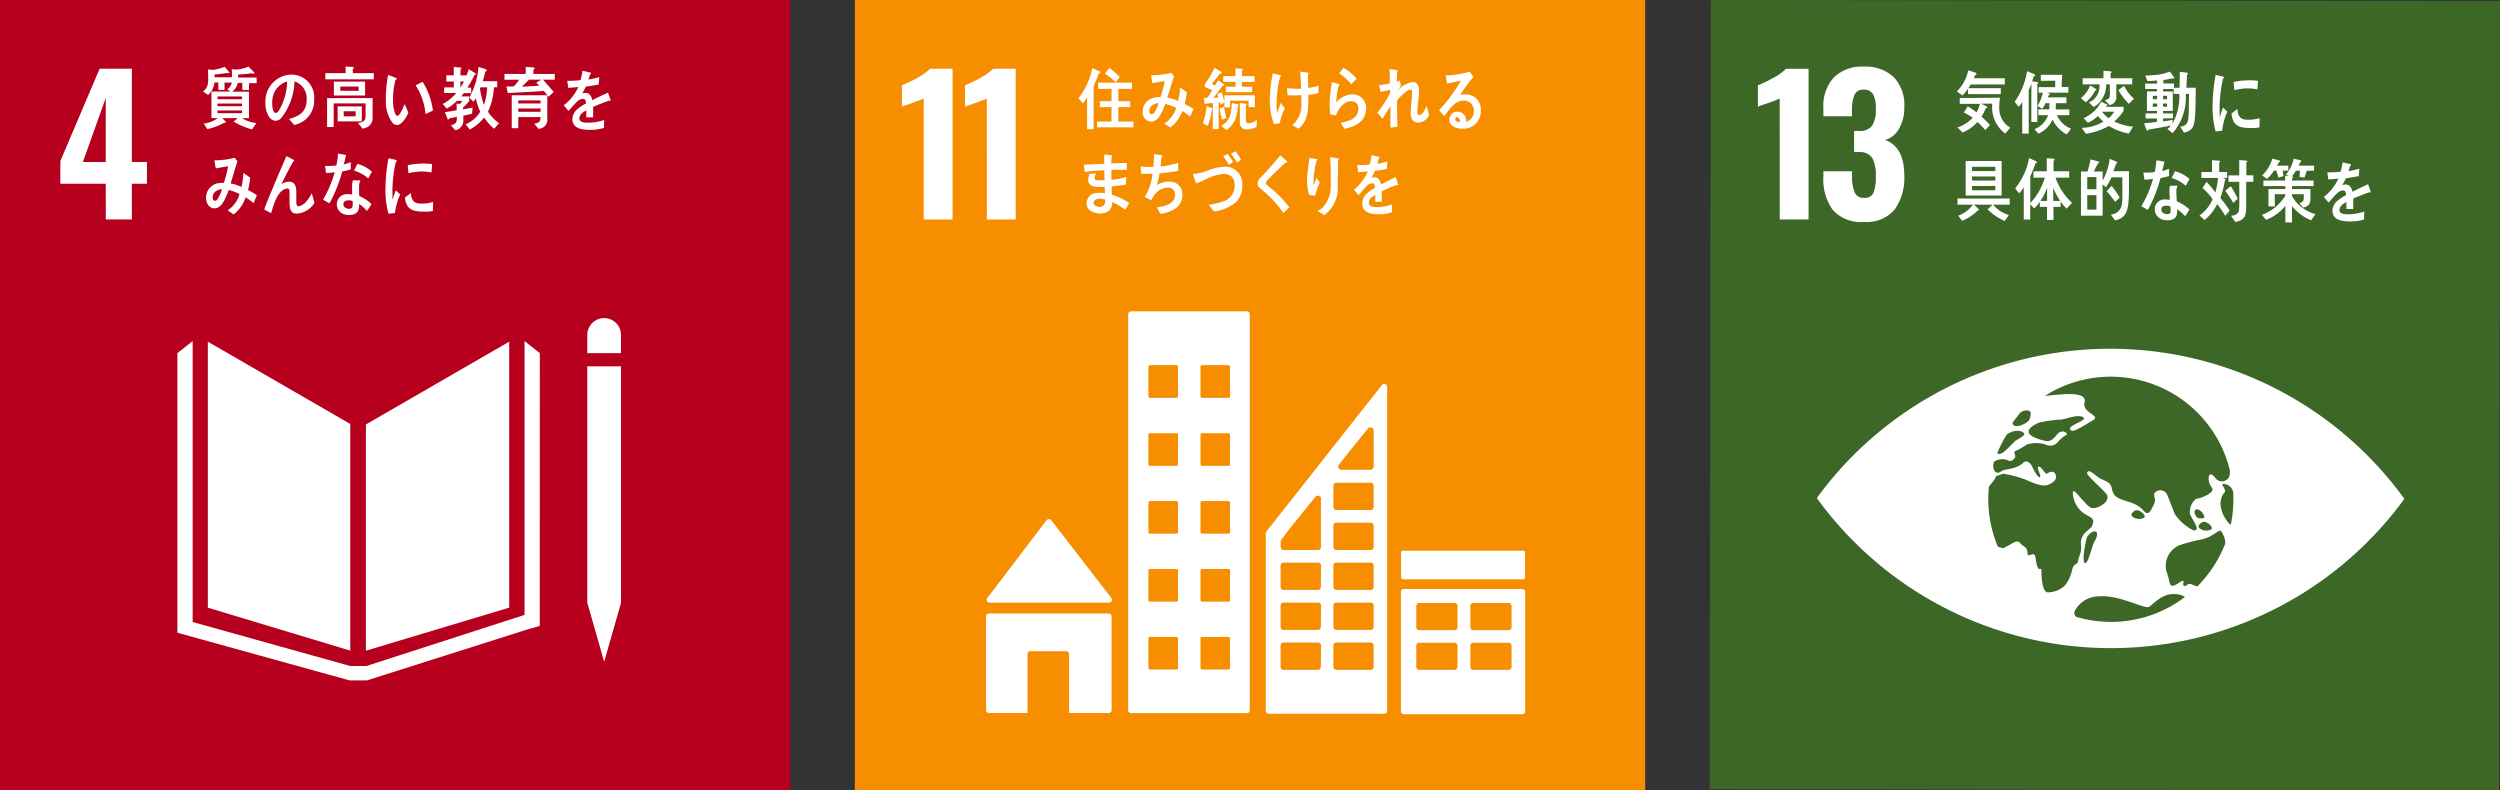<svg xmlns="http://www.w3.org/2000/svg" width="155" height="49" viewBox="0 0 155 49">
  <rect x="0" y="0" width="155" height="49" fill="#333333" stroke="none"/>
  <g id="グループ_7005" data-name="グループ 7005" transform="translate(-932 -1642)">
    <g id="グループ_423" data-name="グループ 423" transform="translate(-12161.385 804.443)">
      <g id="グループ_62" data-name="グループ 62" transform="translate(13093.385 837.557)">
        <rect id="長方形_8" data-name="長方形 8" width="49" height="49" fill="#b7001e"/>
      </g>
      <g id="グループ_75" data-name="グループ 75" transform="translate(13097.127 841.82)">
        <path id="パス_61" data-name="パス 61" d="M406.033,467.078h-2.815V465.67l2.433-5.721h2v5.779h.935v1.35h-.935v2.214h-1.615Zm0-1.35V461.76l-1.419,3.968Z" transform="translate(-403.218 -459.949)" fill="#fff"/>
      </g>
      <g id="グループ_129" data-name="グループ 129" transform="translate(13106.271 858.742)">
        <path id="パス_115" data-name="パス 115" d="M419.424,478.7l-8.83-5.1v16.49l8.83,2.664Z" transform="translate(-410.594 -473.6)" fill="#fff"/>
      </g>
      <g id="グループ_130" data-name="グループ 130" transform="translate(13116.071 858.741)">
        <path id="パス_116" data-name="パス 116" d="M418.5,478.732V492.76l8.885-2.671V473.6Z" transform="translate(-418.5 -473.6)" fill="#fff"/>
      </g>
      <g id="グループ_131" data-name="グループ 131" transform="translate(13129.797 860.268)">
        <path id="パス_117" data-name="パス 117" d="M429.834,489.5h-.259l1.045,3.651,1.044-3.651h0V474.831h-2.09V489.5Z" transform="translate(-429.573 -474.831)" fill="#fff"/>
      </g>
      <g id="グループ_132" data-name="グループ 132" transform="translate(13104.387 858.701)">
        <path id="パス_118" data-name="パス 118" d="M431.541,474.316l-.947-.749v16.979l-9.81,3.17h-1l-9.767-2.728v-17.42l-.947.749v17.335l10.668,2.954h1.086l9.842-3.125.87-.255Z" transform="translate(-409.074 -473.567)" fill="#fff"/>
      </g>
      <g id="グループ_133" data-name="グループ 133" transform="translate(13129.798 857.279)">
        <path id="パス_119" data-name="パス 119" d="M431.663,473.465a1.044,1.044,0,1,0-2.089,0v1.126h2.089Z" transform="translate(-429.574 -472.42)" fill="#fff"/>
      </g>
      <g id="グループ_204" data-name="グループ 204" transform="translate(13105.985 841.692)">
        <path id="パス_188" data-name="パス 188" d="M411.685,460.834l0,.454h-.383v-.466h-.24a1.186,1.186,0,0,1-.4.777l-.306-.214c.31-.252.317-.491.317-.9,0-.156-.007-.312-.015-.467l.331.025a3.265,3.265,0,0,0,.713-.19l.291.353c0,.033-.036.046-.058.046a.17.17,0,0,1-.072-.023c-.263.05-.529.079-.795.1,0,.058,0,.113,0,.171h1.283v.328Zm1.517.038v.415h-.414v-.436H412.5a.9.9,0,0,1-.338.542H413.2v1.643h-.424a1.915,1.915,0,0,0,.881.3l-.267.4a4.578,4.578,0,0,1-1.14-.485c.079-.076.169-.134.245-.216h-.947c.032.04.219.216.219.249a.046.046,0,0,1-.05.042.135.135,0,0,1-.043-.009,3.97,3.97,0,0,1-1.051.4l-.229-.345a1.722,1.722,0,0,0,.869-.342h-.39v-1.643h1.184c-.073-.041-.141-.092-.21-.138a.641.641,0,0,0,.3-.626c0-.207,0-.416-.016-.624l.332.025a2.452,2.452,0,0,0,.708-.185l.332.341c.012.016.038.038.038.063s-.047.038-.064.038a.183.183,0,0,1-.094-.026c-.285.033-.568.063-.853.076,0,.062,0,.123,0,.185h1.144v.35Zm-.431.819h-1.519v.171h1.519Zm0,.438h-1.522v.165h1.522Zm0,.431h-1.522v.169h1.522Z" transform="translate(-410.364 -459.846)" fill="#fff"/>
      </g>
      <g id="グループ_205" data-name="グループ 205" transform="translate(13109.841 842.184)">
        <path id="パス_189" data-name="パス 189" d="M415.258,463.362c-.112-.121-.211-.253-.322-.369.568-.16,1.093-.392,1.093-1.189a1.1,1.1,0,0,0-.752-1.143,3.839,3.839,0,0,1-.852,2.311.553.553,0,0,1-.336.134.529.529,0,0,1-.384-.243,1.5,1.5,0,0,1-.231-.862,1.654,1.654,0,0,1,1.585-1.758,1.407,1.407,0,0,1,1.437,1.53,1.53,1.53,0,0,1-1.238,1.589m-1.266-1.937a1.617,1.617,0,0,0-.1.576c0,.172.031.617.233.617.073,0,.133-.079.177-.135a3.655,3.655,0,0,0,.517-1.815,1.3,1.3,0,0,0-.827.756" transform="translate(-413.474 -460.243)" fill="#fff"/>
      </g>
      <g id="グループ_206" data-name="グループ 206" transform="translate(13113.557 841.68)">
        <path id="パス_190" data-name="パス 190" d="M416.472,460.632v-.384h1.257v-.412l.452.03a.051.051,0,0,1,.056.051.088.088,0,0,1-.061.071v.26h1.3v.384Zm2.3,3.051-.273-.341c.252-.051.467-.084.467-.449v-.77h-1.977v1.463h-.41v-1.791H419.4v1.128a.66.66,0,0,1-.62.76M417,460.773h1.936v.861H417Zm.232,1.538h1.5v.928h-1.5Zm1.3-1.232H417.4v.263h1.138Zm-.181,1.532h-.741v.315h.741Z" transform="translate(-416.472 -459.836)" fill="#fff"/>
      </g>
      <g id="グループ_207" data-name="グループ 207" transform="translate(13117.305 842.212)">
        <path id="パス_191" data-name="パス 191" d="M420.2,463.362a.388.388,0,0,1-.281-.123,2.19,2.19,0,0,1-.42-1.385,6.779,6.779,0,0,1,.071-1.155c.019-.147.036-.29.061-.434a2.9,2.9,0,0,1,.509.188.049.049,0,0,1,.026.045c0,.046-.042.073-.073.083a4.3,4.3,0,0,0-.139.848,4.257,4.257,0,0,0-.008.534,2.16,2.16,0,0,0,.087.562c.025.078.081.271.17.269.174,0,.387-.562.462-.733l.227.537c-.107.28-.408.755-.692.764m1.755-.683a3.826,3.826,0,0,0-.609-1.775c.149-.071.286-.155.435-.221a4.512,4.512,0,0,1,.636,1.778c-.152.081-.306.15-.462.218" transform="translate(-419.495 -460.265)" fill="#fff"/>
      </g>
      <g id="グループ_208" data-name="グループ 208" transform="translate(13120.826 841.708)">
        <path id="パス_192" data-name="パス 192" d="M424.313,460.352a5.831,5.831,0,0,1-.438.791h.233v.34h-.461c-.053.067-.1.134-.161.2h.5v.29a4.1,4.1,0,0,1-.389.413v.1c.2-.032.4-.066.6-.113l-.033.387c-.179.051-.363.081-.542.118v.248a.6.6,0,0,1-.507.656l-.266-.307c.31-.088.373-.146.373-.528-.161.037-.327.071-.488.108,0,.026-.026.072-.051.072s-.032-.017-.038-.038l-.166-.428c.243-.03.488-.072.73-.119,0-.133-.007-.271-.007-.408l.221.014a1.072,1.072,0,0,0,.135-.188h-.331a2.841,2.841,0,0,1-.636.482l-.248-.285a2.951,2.951,0,0,0,.84-.682h-.751v-.348h.6v-.362h-.464v-.387h.461v-.522l.428.04a.039.039,0,0,1,.042.041.09.09,0,0,1-.053.076v.371h.519l-.245.243a5.627,5.627,0,0,0,.237-.63l.393.239a.08.08,0,0,1,.042.068c0,.046-.05.05-.076.046m-.878.408v.374a4.159,4.159,0,0,0,.223-.374Zm2.094,2.933a3.067,3.067,0,0,1-.622-.7,2.733,2.733,0,0,1-.888.747l-.263-.326a1.842,1.842,0,0,0,.909-.782,4.225,4.225,0,0,1-.279-.837,1.853,1.853,0,0,1-.145.231l-.249-.268a4.75,4.75,0,0,0,.569-1.9l.457.145a.077.077,0,0,1,.047.069c0,.04-.053.073-.081.082-.05.2-.1.4-.165.591h.9v.374h-.2a4.115,4.115,0,0,1-.372,1.518,2.542,2.542,0,0,0,.688.71Zm-.842-2.572-.036.093a4.79,4.79,0,0,0,.248,1,4.261,4.261,0,0,0,.2-1.088Z" transform="translate(-422.336 -459.859)" fill="#fff"/>
      </g>
      <g id="グループ_209" data-name="グループ 209" transform="translate(13124.662 841.702)">
        <path id="パス_193" data-name="パス 193" d="M427.82,460.646c.219.259.452.5.661.766l-.322.3a2.959,2.959,0,0,0-.293-.368c-.74.066-1.485.087-2.229.133l-.088-.407h.372a.2.2,0,0,0,.139-.06,1.971,1.971,0,0,0,.281-.359h-.91v-.36h1.316v-.433l.506.033c.027,0,.043.03.043.06s-.05.071-.074.083v.257h1.328v.36Zm-.284,3.046-.26-.311c.241-.042.389-.088.389-.412h-1.378v.689h-.405v-2.044h2.205v1.438a.559.559,0,0,1-.55.64m-1.252-1.758v.188h1.381l0-.188Zm1.385.5h-1.385v.207h1.385Zm-.713-1.787c-.151.145-.294.3-.456.435.363-.012.73-.038,1.093-.058-.064-.06-.126-.126-.187-.191.1-.057.208-.117.31-.186Z" transform="translate(-425.431 -459.854)" fill="#fff"/>
      </g>
      <g id="グループ_210" data-name="グループ 210" transform="translate(13128.335 841.933)">
        <path id="パス_194" data-name="パス 194" d="M431.271,461.919a.093.093,0,0,1-.052-.021c-.26.088-.76.286-1,.394v.648l-.424,0c0-.058,0-.12,0-.192v-.234c-.288.133-.431.306-.431.5,0,.169.166.257.492.257a3.164,3.164,0,0,0,1.047-.169l-.014.492a2.957,2.957,0,0,1-.9.121c-.705,0-1.059-.221-1.059-.673a.831.831,0,0,1,.3-.6,2.559,2.559,0,0,1,.547-.362c-.007-.188-.066-.285-.17-.285a.516.516,0,0,0-.369.16,3.142,3.142,0,0,0-.276.285c-.135.147-.217.248-.266.3-.066-.076-.166-.188-.3-.345a3.027,3.027,0,0,0,.907-1.139c-.191.025-.4.042-.633.055-.014-.16-.036-.306-.057-.438a5.987,5.987,0,0,0,.824-.042,3.556,3.556,0,0,0,.121-.58l.486.11a.051.051,0,0,1,.043.05c0,.026-.019.046-.058.063-.019.072-.05.182-.1.324a5.876,5.876,0,0,0,.672-.155l-.038.461c-.2.043-.464.084-.8.131a2.582,2.582,0,0,1-.223.42.732.732,0,0,1,.2-.029c.219,0,.364.146.428.449.289-.151.616-.307.972-.466l.166.47c0,.033-.015.051-.045.051" transform="translate(-428.394 -460.04)" fill="#fff"/>
      </g>
      <g id="グループ_211" data-name="グループ 211" transform="translate(13106.16 847.34)">
        <path id="パス_195" data-name="パス 195" d="M413.45,467.211a5.246,5.246,0,0,0-.49-.362,2.227,2.227,0,0,1-.74,1.065l-.374-.249a1.832,1.832,0,0,0,.734-1.012,2.671,2.671,0,0,0-.672-.253,4.445,4.445,0,0,1-.175.436c-.154.348-.348.7-.715.7-.3,0-.513-.291-.513-.653a.913.913,0,0,1,.664-.886,1.55,1.55,0,0,1,.439-.04,6.762,6.762,0,0,0,.263-1.033l-.766.134-.084-.5h.041a4.952,4.952,0,0,0,1.212-.157c.055.069.115.135.176.2-.074.265-.159.527-.237.791-.062.2-.119.4-.188.6a2.562,2.562,0,0,1,.673.219,3.9,3.9,0,0,0,.119-.875c.144.1.288.2.425.306a4.977,4.977,0,0,1-.134.76,4.224,4.224,0,0,1,.547.319c-.064.161-.134.326-.2.487m-2.539-.348c0,.109.038.206.135.206a.18.18,0,0,0,.151-.078,2.342,2.342,0,0,0,.293-.643c-.252.024-.579.149-.579.516" transform="translate(-410.505 -464.402)" fill="#fff"/>
      </g>
      <g id="グループ_212" data-name="グループ 212" transform="translate(13109.77 847.242)">
        <path id="パス_196" data-name="パス 196" d="M415.424,467.881c-.479,0-.441-.511-.441-.907v-.393c0-.117,0-.258-.13-.258a.369.369,0,0,0-.1.017c-.54.157-.746.994-.915,1.518-.144-.077-.284-.156-.424-.236.148-.409.312-.806.482-1.209.19-.448.377-.9.57-1.346.109-.248.21-.5.325-.745a4.449,4.449,0,0,1,.454.232.046.046,0,0,1,.025.042.059.059,0,0,1-.061.053c-.24.418-.456.862-.677,1.292a.925.925,0,0,1-.066.115,1.05,1.05,0,0,1,.48-.156c.348,0,.457.268.457.628,0,.216,0,.426,0,.642,0,.109.015.258.138.258a.774.774,0,0,0,.454-.265,2.415,2.415,0,0,0,.366-.548c.058.2.115.4.167.594a1.344,1.344,0,0,1-1.1.671" transform="translate(-413.417 -464.323)" fill="#fff"/>
      </g>
      <g id="グループ_213" data-name="グループ 213" transform="translate(13113.42 847.089)">
        <path id="パス_197" data-name="パス 197" d="M418.068,465.176c-.177.05-.35.092-.526.125a8.656,8.656,0,0,1-.785,1.971c-.134-.066-.268-.146-.4-.226a6.948,6.948,0,0,0,.72-1.7,3.535,3.535,0,0,1-.538.047c-.017-.147-.038-.295-.056-.446a1.3,1.3,0,0,0,.2.01,3.41,3.41,0,0,0,.5-.035,4.452,4.452,0,0,0,.1-.726c.17.025.333.046.5.084-.043.192-.086.392-.144.584a3.614,3.614,0,0,0,.433-.144c0,.149,0,.3,0,.451m1,2.57a3.069,3.069,0,0,0-.476-.433c0,.047,0,.093,0,.139-.016.433-.3.55-.622.55a1.032,1.032,0,0,1-.34-.055.639.639,0,0,1-.425-.6.628.628,0,0,1,.659-.638,1.669,1.669,0,0,1,.293.025c0-.2-.011-.4,0-.594a.845.845,0,0,1,.055-.285h.325c.021,0,.124-.017.124.034,0,.009,0,.012,0,.017a.542.542,0,0,0-.074.257c-.006.222,0,.44.01.663a2.581,2.581,0,0,1,.761.5,4.97,4.97,0,0,1-.279.415m-.894-.6a.6.6,0,0,0-.257-.046c-.139,0-.31.042-.316.239s.2.283.338.283.233-.031.239-.211c0-.089,0-.177,0-.265m.962-1.406a2.212,2.212,0,0,0-.876-.483l.208-.42a2.228,2.228,0,0,1,.9.483Z" transform="translate(-416.362 -464.2)" fill="#fff"/>
      </g>
      <g id="グループ_214" data-name="グループ 214" transform="translate(13117.287 847.366)">
        <path id="パス_198" data-name="パス 198" d="M420.067,467.82c-.133.014-.263.031-.4.048a5.415,5.415,0,0,1-.188-1.62,10.354,10.354,0,0,1,.188-1.825l.316.073a1.024,1.024,0,0,1,.156.04.054.054,0,0,1,.042.056.059.059,0,0,1-.06.055,8.214,8.214,0,0,0-.211,1.893c0,.155.007.3.007.46.064-.193.126-.391.2-.584.092.081.182.166.273.249a3.965,3.965,0,0,0-.322,1.155m2.35-.121a2.969,2.969,0,0,1-.663.036c-.519-.016-1-.1-1.067-.88.123-.089.245-.185.372-.273,0,.444.21.643.549.654a2.345,2.345,0,0,0,.818-.1c0,.186,0,.369-.009.559m-.09-2.386a2.863,2.863,0,0,0-.842-.051,4.1,4.1,0,0,0-.583.1c-.015-.154-.026-.345-.046-.5a4.321,4.321,0,0,1,.826-.1,3.031,3.031,0,0,1,.686.033c-.014.17-.022.342-.041.512" transform="translate(-419.481 -464.423)" fill="#fff"/>
      </g>
    </g>
    <g id="グループ_425" data-name="グループ 425" transform="translate(-12245.509 667.313)">
      <g id="グループ_301" data-name="グループ 301" transform="translate(13230.509 974.687)">
        <rect id="長方形_21" data-name="長方形 21" width="49.001" height="49" fill="#f68e00"/>
      </g>
      <g id="グループ_302" data-name="グループ 302" transform="translate(13233.43 978.949)">
        <path id="パス_284" data-name="パス 284" d="M448.2,506.093c-.084.046-.331.141-.738.288-.322.108-.528.181-.611.219v-1.326a7.619,7.619,0,0,0,.952-.461,3.212,3.212,0,0,0,.788-.565h1.4v9.344H448.2Z" transform="translate(-446.852 -504.247)" fill="#fff"/>
      </g>
      <g id="グループ_303" data-name="グループ 303" transform="translate(13237.341 978.949)">
        <path id="パス_285" data-name="パス 285" d="M451.357,506.093c-.084.046-.332.141-.739.288-.322.108-.527.181-.611.219v-1.326a7.453,7.453,0,0,0,.952-.461,3.212,3.212,0,0,0,.788-.565h1.4v9.344h-1.788Z" transform="translate(-450.007 -504.247)" fill="#fff"/>
      </g>
      <g id="グループ_304" data-name="グループ 304" transform="translate(13238.684 1006.871)">
        <path id="パス_286" data-name="パス 286" d="M451.272,531.951h7.406a.18.18,0,0,0,.133-.3l-.01-.011-3.683-4.767-.037-.04a.183.183,0,0,0-.135-.06.187.187,0,0,0-.118.047l-.022.026-.035.038-3.594,4.717-.056.067a.183.183,0,0,0-.03.1.18.18,0,0,0,.181.181" transform="translate(-451.091 -526.772)" fill="#fff"/>
      </g>
      <g id="グループ_305" data-name="グループ 305" transform="translate(13238.646 1012.723)">
        <path id="パス_287" data-name="パス 287" d="M458.661,531.492h-7.419a.183.183,0,0,0-.182.182v5.806a.182.182,0,0,0,.182.182h2.388V534.01a.18.18,0,0,1,.181-.181h2.218a.18.18,0,0,1,.181.181v3.653h2.452a.181.181,0,0,0,.181-.182v-5.806a.181.181,0,0,0-.181-.182" transform="translate(-451.06 -531.492)" fill="#fff"/>
      </g>
      <g id="グループ_306" data-name="グループ 306" transform="translate(13264.368 1011.203)">
        <path id="パス_288" data-name="パス 288" d="M479.332,530.266h-7.344a.176.176,0,0,0-.179.175v7.414a.177.177,0,0,0,.179.176h7.344a.179.179,0,0,0,.181-.176v-7.414a.178.178,0,0,0-.181-.175m-4.018,4.841a.178.178,0,0,1-.18.176h-2.193a.179.179,0,0,1-.181-.176v-1.333a.178.178,0,0,1,.181-.176h2.193a.178.178,0,0,1,.18.176Zm0-2.464a.178.178,0,0,1-.18.176h-2.193a.179.179,0,0,1-.181-.176v-1.334a.178.178,0,0,1,.181-.175h2.193a.178.178,0,0,1,.18.175Zm3.353,2.464a.178.178,0,0,1-.181.176h-2.193a.178.178,0,0,1-.18-.176v-1.333a.178.178,0,0,1,.18-.176h2.193a.177.177,0,0,1,.181.176Zm0-2.464a.178.178,0,0,1-.181.176h-2.193a.178.178,0,0,1-.18-.176v-1.334a.178.178,0,0,1,.18-.175h2.193a.178.178,0,0,1,.181.175Z" transform="translate(-471.81 -530.266)" fill="#fff"/>
      </g>
      <g id="グループ_307" data-name="グループ 307" transform="translate(13247.458 993.99)">
        <path id="パス_289" data-name="パス 289" d="M465.531,516.381h-7.186a.177.177,0,0,0-.176.176v24.56a.177.177,0,0,0,.176.176h7.186a.177.177,0,0,0,.176-.176v-24.56a.177.177,0,0,0-.176-.176m-4.275,22.114a.094.094,0,0,1-.094.094h-1.645a.094.094,0,0,1-.094-.094V536.66a.093.093,0,0,1,.094-.093h1.645a.093.093,0,0,1,.094.093Zm0-4.212a.094.094,0,0,1-.094.1h-1.645a.1.1,0,0,1-.094-.1V532.45a.093.093,0,0,1,.094-.094h1.645a.093.093,0,0,1,.094.094Zm0-4.21a.094.094,0,0,1-.094.094h-1.645a.094.094,0,0,1-.094-.094v-1.835a.094.094,0,0,1,.094-.094h1.645a.094.094,0,0,1,.094.094Zm0-4.212a.1.1,0,0,1-.094.1h-1.645a.1.1,0,0,1-.094-.1v-1.833a.093.093,0,0,1,.094-.093h1.645a.093.093,0,0,1,.094.093Zm0-4.21a.094.094,0,0,1-.094.094h-1.645a.094.094,0,0,1-.094-.094v-1.833a.1.1,0,0,1,.094-.1h1.645a.1.1,0,0,1,.094.1Zm3.227,16.844a.094.094,0,0,1-.094.094h-1.645a.094.094,0,0,1-.094-.094V536.66a.093.093,0,0,1,.094-.093h1.645a.093.093,0,0,1,.094.093Zm0-4.212a.1.1,0,0,1-.094.1h-1.645a.1.1,0,0,1-.094-.1V532.45a.093.093,0,0,1,.094-.094h1.645a.093.093,0,0,1,.094.094Zm0-4.21a.094.094,0,0,1-.094.094h-1.645a.094.094,0,0,1-.094-.094v-1.835a.094.094,0,0,1,.094-.094h1.645a.094.094,0,0,1,.094.094Zm0-4.212a.1.1,0,0,1-.094.1h-1.645a.1.1,0,0,1-.094-.1v-1.833a.093.093,0,0,1,.094-.093h1.645a.093.093,0,0,1,.094.093Zm0-4.21a.094.094,0,0,1-.094.094h-1.645a.094.094,0,0,1-.094-.094v-1.833a.1.1,0,0,1,.094-.1h1.645a.1.1,0,0,1,.094.1Z" transform="translate(-458.169 -516.381)" fill="#fff"/>
      </g>
      <g id="グループ_308" data-name="グループ 308" transform="translate(13264.375 1008.831)">
        <path id="長方形_22" data-name="長方形 22" d="M.119,0H7.568a.119.119,0,0,1,.119.119V1.654a.12.12,0,0,1-.12.12H.119A.119.119,0,0,1,0,1.655V.119A.119.119,0,0,1,.119,0Z" fill="#fff"/>
      </g>
      <g id="グループ_309" data-name="グループ 309" transform="translate(13255.985 998.49)">
        <path id="パス_290" data-name="パス 290" d="M472.564,520.149a.193.193,0,0,0-.182-.138.179.179,0,0,0-.1.035l-.015.009-.059.077-7.063,8.959-.032.043a.215.215,0,0,0-.062.141v11.009a.176.176,0,0,0,.177.175H472.4a.174.174,0,0,0,.176-.175V520.223a.2.2,0,0,0-.016-.074m-2.975,4.865.051-.063c.483-.62,1.3-1.621,1.695-2.11l.052-.062a.21.21,0,0,1,.157-.074.2.2,0,0,1,.2.165v2.267a.2.2,0,0,1-.2.2l-.007,0-.01,0h-1.765l-.009,0-.009,0a.2.2,0,0,1-.2-.2.211.211,0,0,1,.04-.123m-1.117,12.549a.177.177,0,0,1-.176.176h-2.141a.177.177,0,0,1-.177-.176v-1.341a.176.176,0,0,1,.177-.175H468.3a.176.176,0,0,1,.176.175Zm0-2.478a.177.177,0,0,1-.176.177h-2.141a.177.177,0,0,1-.177-.177v-1.34a.176.176,0,0,1,.177-.176H468.3a.176.176,0,0,1,.176.176Zm0-2.477a.177.177,0,0,1-.176.176h-2.141a.177.177,0,0,1-.177-.176v-1.341a.177.177,0,0,1,.177-.176H468.3a.177.177,0,0,1,.176.176Zm.006-5.428v2.954a.177.177,0,0,1-.176.176h-2.141a.177.177,0,0,1-.177-.176v-.372A.2.2,0,0,1,466,529.7l.011-.019a.1.1,0,0,1,.015-.025c0-.009.014-.019.02-.029.274-.392,1.51-1.913,2.029-2.55l.051-.063a.21.21,0,0,1,.159-.073.2.2,0,0,1,.2.164Zm3.268,10.383a.176.176,0,0,1-.175.176h-2.142a.176.176,0,0,1-.176-.176v-1.341a.175.175,0,0,1,.176-.175h2.142a.175.175,0,0,1,.175.175Zm0-2.478a.177.177,0,0,1-.175.177h-2.142a.176.176,0,0,1-.176-.177v-1.34a.175.175,0,0,1,.176-.176h2.142a.176.176,0,0,1,.175.176Zm0-2.477a.176.176,0,0,1-.175.176h-2.142a.176.176,0,0,1-.176-.176v-1.341a.176.176,0,0,1,.176-.176h2.142a.176.176,0,0,1,.175.176Zm0-2.477a.175.175,0,0,1-.175.175h-2.142a.175.175,0,0,1-.176-.175V528.79a.176.176,0,0,1,.176-.176h2.142a.176.176,0,0,1,.175.176Zm0-2.478a.176.176,0,0,1-.175.176h-2.142a.176.176,0,0,1-.176-.176v-1.341a.175.175,0,0,1,.176-.176h2.142a.176.176,0,0,1,.175.176Z" transform="translate(-465.048 -520.011)" fill="#fff"/>
      </g>
      <g id="グループ_310" data-name="グループ 310" transform="translate(13244.373 978.901)">
        <path id="パス_291" data-name="パス 291" d="M456.943,504.545c-.094.268-.206.524-.321.782V508h-.407v-1.985a1.814,1.814,0,0,1-.27.383l-.265-.311a4.459,4.459,0,0,0,.857-1.867l.464.2a.057.057,0,0,1,.036.051c0,.046-.064.068-.093.072m-.113,3.346v-.362h.9v-.891h-.723v-.366h.723v-.765H456.9v-.391H459v.391h-.848v.765h.736v.366h-.736v.891h.938v.362Zm1.152-2.8a4.135,4.135,0,0,0-.666-.534l.288-.353c.119.088.234.193.347.294a3.626,3.626,0,0,1,.291.278Z" transform="translate(-455.68 -504.208)" fill="#fff"/>
      </g>
      <g id="グループ_311" data-name="グループ 311" transform="translate(13248.354 979.209)">
        <path id="パス_292" data-name="パス 292" d="M461.836,507.163a5.706,5.706,0,0,0-.49-.35,2.15,2.15,0,0,1-.74,1.026l-.374-.24a1.768,1.768,0,0,0,.734-.974,2.654,2.654,0,0,0-.673-.243,4.014,4.014,0,0,1-.172.419c-.155.335-.35.677-.715.677a.568.568,0,0,1-.514-.63.884.884,0,0,1,.664-.854,1.539,1.539,0,0,1,.438-.037,6.063,6.063,0,0,0,.263-1l-.766.131-.082-.485h.04a5.286,5.286,0,0,0,1.214-.15c.053.067.114.13.175.193-.074.255-.159.508-.237.764-.062.195-.12.387-.188.576a2.752,2.752,0,0,1,.673.21,3.656,3.656,0,0,0,.119-.839c.144.1.289.188.424.294a4.469,4.469,0,0,1-.133.731,4.526,4.526,0,0,1,.547.307c-.064.155-.133.315-.2.47m-2.539-.337c0,.107.038.2.135.2a.188.188,0,0,0,.152-.076,2.265,2.265,0,0,0,.291-.617c-.253.02-.579.144-.579.495" transform="translate(-458.891 -504.457)" fill="#fff"/>
      </g>
      <g id="グループ_312" data-name="グループ 312" transform="translate(13252.087 978.898)">
        <path id="パス_293" data-name="パス 293" d="M462.457,506.818a4.324,4.324,0,0,1-.245.981l-.309-.166a4.336,4.336,0,0,0,.231-1.064l.347.146a.044.044,0,0,1,.024.04.066.066,0,0,1-.047.063m2.278-.178v-.405h-1.149v.418h-.348v-.294l-.255.113c-.011-.046-.026-.1-.037-.141l-.066.012V508h-.362v-1.618c-.17.011-.343.031-.514.053l-.045-.357a.835.835,0,0,0,.175-.02.156.156,0,0,0,.093-.071c.093-.124.175-.262.258-.393a3.87,3.87,0,0,0-.462-.2v-.187a4.451,4.451,0,0,0,.591-1.005l.374.207c.028.016.077.037.077.082,0,.071-.067.071-.108.067-.164.212-.324.426-.5.625.064.042.134.074.2.12.063-.107.126-.219.19-.331l.327.231a.076.076,0,0,1,.035.06c0,.057-.056.053-.09.053-.188.248-.366.5-.563.741a2.834,2.834,0,0,0,.306-.025c-.026-.071-.038-.145-.071-.212l.279-.11c.062.193.112.393.166.591v-.4h1.888v.736Zm-1.657.779c-.052-.227-.1-.46-.136-.69l.269-.117c.041.232.086.467.141.7Zm.994-.862a2.9,2.9,0,0,1-.112.688,1.494,1.494,0,0,1-.6.814l-.312-.255c.537-.335.622-.742.645-1.419l.374.069a.053.053,0,0,1,.05.05.068.068,0,0,1-.042.053m.244-1.485v.3h.638v.336h-1.63v-.336h.6v-.3h-.757v-.359h.752v-.481l.405.034a.052.052,0,0,1,.055.05.076.076,0,0,1-.055.066v.332h.783v.364Zm.91,2.789a1.275,1.275,0,0,1-.612.154c-.257,0-.424-.144-.424-.467v-1.163l.369.041c.021,0,.055.012.055.046a.072.072,0,0,1-.048.058v.852c0,.2.025.257.2.257a.948.948,0,0,0,.485-.228Z" transform="translate(-461.903 -504.206)" fill="#fff"/>
      </g>
      <g id="グループ_313" data-name="グループ 313" transform="translate(13256.24 979.117)">
        <path id="パス_294" data-name="パス 294" d="M465.865,507.592c-.119.019-.242.033-.361.045a4.2,4.2,0,0,1-.25-1.551,8.42,8.42,0,0,1,.184-1.59c.107.025.217.056.325.086a1.014,1.014,0,0,1,.14.042c.021.009.043.017.043.045a.079.079,0,0,1-.062.064,6.51,6.51,0,0,0-.208,1.685,2.214,2.214,0,0,0,.035.526c.073-.2.144-.41.214-.612.082.114.166.226.258.33a3.869,3.869,0,0,0-.317.932m1.774-1.764c0,.182,0,.367-.006.549a3.269,3.269,0,0,1-.076.678,1.525,1.525,0,0,1-.527.88c-.13-.076-.257-.16-.392-.222a1.619,1.619,0,0,0,.566-1.367c.006-.167,0-.335,0-.5a5.656,5.656,0,0,1-.647.016c-.068,0-.136-.007-.206-.011-.016-.149-.025-.3-.036-.441.154.021.311.035.465.041.136.006.27.006.408,0,0-.232-.02-.461-.028-.688-.006-.123-.016-.25-.032-.377.114.021.228.034.343.05a.558.558,0,0,1,.143.026c.025,0,.05.016.048.051a.068.068,0,0,1-.048.058c0,.276.015.555.016.832a2.48,2.48,0,0,0,.642-.151c0,.155-.009.315,0,.469a3.64,3.64,0,0,1-.633.112" transform="translate(-465.254 -504.383)" fill="#fff"/>
      </g>
      <g id="グループ_314" data-name="グループ 314" transform="translate(13259.947 978.892)">
        <path id="パス_295" data-name="パス 295" d="M469.381,507.929c-.073.02-.145.036-.222.052-.033-.063-.223-.36-.223-.36s.014-.016.02-.016a2.387,2.387,0,0,0,.535-.154.77.77,0,0,0,.534-.679.438.438,0,0,0-.445-.5c-.42-.006-.8.447-.943.883-.117-.022-.239-.048-.358-.067a4.836,4.836,0,0,1-.035-.641,8.179,8.179,0,0,1,.146-1.362l.417.126a.05.05,0,0,1,.042.05.084.084,0,0,1-.055.067,5.193,5.193,0,0,0-.139,1.02,1.337,1.337,0,0,1,1.045-.5.819.819,0,0,1,.8.871c-.01.765-.564,1.057-1.119,1.214m.206-2.709a3.535,3.535,0,0,0-.754-.69c.1-.109.183-.219.276-.329a2.636,2.636,0,0,1,.806.678c-.113.112-.219.228-.329.341" transform="translate(-468.244 -504.201)" fill="#fff"/>
      </g>
      <g id="グループ_315" data-name="グループ 315" transform="translate(13262.919 978.981)">
        <path id="パス_296" data-name="パス 296" d="M473.161,507.582c-.324,0-.467-.244-.467-.6,0-.374.057-.744.082-1.118,0-.056,0-.114,0-.167,0-.081-.01-.156-.1-.156-.208,0-.708.483-.827.684,0,.534.006,1.081.03,1.615l-.444.05c0-.44,0-.891,0-1.336-.159.27-.326.526-.488.786-.112-.118-.21-.252-.316-.378a6.974,6.974,0,0,0,.785-1.211v-.2c-.2.04-.4.093-.6.126-.024-.143-.046-.286-.078-.424a3.627,3.627,0,0,0,.664-.109c0-.29-.01-.58-.021-.866a2.561,2.561,0,0,1,.457.051.057.057,0,0,1,.047.06.044.044,0,0,1-.028.046c-.011.206-.022.407-.026.609.064-.016.126-.047.191-.066.026.108.047.217.072.322-.063.081-.122.167-.182.257l.007.012a1.4,1.4,0,0,1,.92-.5c.24,0,.374.227.374.492a5.83,5.83,0,0,1-.042.635,6.358,6.358,0,0,0-.062.673v.012c0,.093.007.226.112.226.223,0,.369-.361.46-.563.055.193.109.387.159.581a.8.8,0,0,1-.688.457" transform="translate(-470.641 -504.273)" fill="#fff"/>
      </g>
      <g id="グループ_316" data-name="グループ 316" transform="translate(13266.724 979.125)">
        <path id="パス_297" data-name="パス 297" d="M475.138,507.931c-.3,0-.781-.126-.781-.583a.491.491,0,0,1,.518-.475.535.535,0,0,1,.5.39,1.111,1.111,0,0,1,.036.24.658.658,0,0,0,.459-.645.6.6,0,0,0-.628-.667c-.542,0-.855.519-1.2.951-.11-.119-.221-.237-.333-.353a9.134,9.134,0,0,0,1.362-1.84c-.286.071-.575.126-.863.187l-.078-.513c.04,0,.074,0,.114,0a3.411,3.411,0,0,0,.479-.043,5.4,5.4,0,0,0,.658-.123,1.935,1.935,0,0,0,.227-.073c.083.118.166.231.248.348-.035.03-.074.061-.108.1a3.29,3.29,0,0,0-.233.293c-.174.236-.335.478-.5.719a1.19,1.19,0,0,1,.331-.04.912.912,0,0,1,.957.979,1.079,1.079,0,0,1-1.165,1.147m-.306-.71c-.068,0-.112.031-.112.118,0,.162.206.182.3.182-.017-.124-.055-.3-.187-.3" transform="translate(-473.71 -504.389)" fill="#fff"/>
      </g>
      <g id="グループ_317" data-name="グループ 317" transform="translate(13244.701 984.267)">
        <path id="パス_298" data-name="パス 298" d="M458.516,511.962a4.261,4.261,0,0,0-.814-.486.635.635,0,0,1-.2.555.919.919,0,0,1-.491.161c-.357-.005-.9-.128-.89-.661a.644.644,0,0,1,.6-.61,2.09,2.09,0,0,1,.536.016c0-.134-.007-.269-.012-.4-.118.006-.241.009-.362.006-.278,0-.667-.031-.661-.462a.819.819,0,0,1,.093-.35l.386-.019a1.007,1.007,0,0,0-.083.288c0,.135.149.138.227.139a2.539,2.539,0,0,0,.389-.011c-.011-.2-.011-.408-.012-.61a8.868,8.868,0,0,0-1.214.1c-.024-.15-.04-.3-.055-.444.42-.026.842-.051,1.264-.061,0-.13,0-.262,0-.4l0-.181c.1.015.2.025.3.038.051.01.108.011.159.024.019,0,.04.014.04.042a.071.071,0,0,1-.048.063c-.01.13-.011.255-.014.387.321-.012.641-.02.962-.025l0,.43c-.32,0-.641-.011-.958,0,0,.207,0,.408.005.615a3.985,3.985,0,0,0,.921-.181l-.026.48c-.294.046-.588.084-.883.1,0,.174.006.35.015.522a4.247,4.247,0,0,1,1.078.517c-.081.136-.164.275-.247.408m-1.255-.611a.763.763,0,0,0-.32-.068c-.129,0-.378.048-.381.248s.233.255.362.258a.306.306,0,0,0,.341-.346c0-.029,0-.063,0-.092" transform="translate(-455.945 -508.537)" fill="#fff"/>
      </g>
      <g id="グループ_318" data-name="グループ 318" transform="translate(13248.23 984.236)">
        <path id="パス_299" data-name="パス 299" d="M461.037,511.821a2.029,2.029,0,0,1-1.025.4c-.076-.134-.138-.276-.221-.408.4-.037,1.138-.169,1.138-.791a.425.425,0,0,0-.472-.431,1.086,1.086,0,0,0-.633.257,1.546,1.546,0,0,0-.373.537l-.4-.213a3.456,3.456,0,0,0,.482-1.443c-.14.009-.278.014-.418.014h-.29c-.011-.156-.03-.307-.032-.462a4.318,4.318,0,0,0,.524.033c.087,0,.174,0,.259,0a7.121,7.121,0,0,0,.04-.8c.108.017.216.029.324.046a.811.811,0,0,1,.144.026c.026.009.053.021.053.06a.1.1,0,0,1-.062.083c-.015.185-.026.371-.051.55a5.373,5.373,0,0,0,1.095-.219l0,.493a9.959,9.959,0,0,1-1.159.155,5.429,5.429,0,0,1-.167.74,1.351,1.351,0,0,1,.782-.227.774.774,0,0,1,.8.849,1,1,0,0,1-.336.752" transform="translate(-458.792 -508.512)" fill="#fff"/>
      </g>
      <g id="グループ_319" data-name="グループ 319" transform="translate(13251.475 984.063)">
        <path id="パス_300" data-name="パス 300" d="M464.076,511.525a2.549,2.549,0,0,1-1.375.58c-.11-.138-.211-.281-.322-.408a4.153,4.153,0,0,0,.831-.192,1.022,1.022,0,0,0,.786-.984c0-.554-.289-.74-.71-.74a3.228,3.228,0,0,0-1.238.412,2.752,2.752,0,0,1-.461.164c-.019-.059-.176-.537-.176-.549,0-.042.047-.03.066-.03a2.872,2.872,0,0,0,.883-.223,3.269,3.269,0,0,1,1.052-.227,1.051,1.051,0,0,1,1.05,1.152,1.378,1.378,0,0,1-.384,1.046m-.439-2.316a4.334,4.334,0,0,0-.362-.513l.272-.16a3.215,3.215,0,0,1,.348.51Zm.492-.135a3.793,3.793,0,0,0-.369-.545l.278-.156a3.086,3.086,0,0,1,.345.533Z" transform="translate(-461.409 -508.373)" fill="#fff"/>
      </g>
      <g id="グループ_320" data-name="グループ 320" transform="translate(13255.483 984.328)">
        <path id="パス_301" data-name="パス 301" d="M466.242,512.148a6.694,6.694,0,0,0-1.054-1.19,3.583,3.583,0,0,0-.3-.267.858.858,0,0,1-.175-.155.356.356,0,0,1-.066-.221.464.464,0,0,1,.161-.347c.169-.18.343-.347.506-.532.245-.278.493-.557.733-.85.1.086.2.167.3.253a.8.8,0,0,1,.117.1.054.054,0,0,1,.016.037c0,.057-.076.066-.114.057-.232.222-.469.438-.7.663-.1.094-.188.2-.286.29a1.786,1.786,0,0,0-.139.134.264.264,0,0,0-.086.164.161.161,0,0,0,.063.124c.148.139.311.258.462.388a7.082,7.082,0,0,1,.93,1c-.123.115-.241.237-.363.352" transform="translate(-464.643 -508.586)" fill="#fff"/>
      </g>
      <g id="グループ_321" data-name="グループ 321" transform="translate(13258.542 984.435)">
        <path id="パス_302" data-name="パス 302" d="M467.623,511.052c-.124-.009-.249-.022-.368-.033a2.83,2.83,0,0,1-.144-.953c.016-.454.092-.9.146-1.355.108.016.219.038.328.055.037.01.089.011.129.026.016.009.031.017.03.043a.087.087,0,0,1-.045.062,5.816,5.816,0,0,0-.18,1.2c0,.083,0,.167,0,.253,0,.006,0,.029.01.03s.019-.033.024-.037c.051-.135.1-.262.157-.391l.2.3a3.686,3.686,0,0,0-.294.8m1.421-2.167c0,.491-.007,1-.025,1.493a2.071,2.071,0,0,1-.837,1.89,1.928,1.928,0,0,0-.377-.229c-.01,0-.021,0-.021-.022s.02-.027.031-.036a1.353,1.353,0,0,0,.244-.16,1.919,1.919,0,0,0,.527-1.474,16.713,16.713,0,0,0-.037-1.674,3.2,3.2,0,0,1,.329.046,1.308,1.308,0,0,1,.175.032.041.041,0,0,1,.033.048.151.151,0,0,1-.042.086" transform="translate(-467.11 -508.673)" fill="#fff"/>
      </g>
      <g id="グループ_322" data-name="グループ 322" transform="translate(13261.46 984.288)">
        <path id="パス_303" data-name="パス 303" d="M472.169,510.436a.091.091,0,0,1-.052-.021c-.243.089-.713.288-.936.4v.648l-.4,0c0-.058,0-.122,0-.192v-.236c-.269.134-.4.306-.4.5,0,.17.155.258.462.258a2.813,2.813,0,0,0,.984-.169l-.015.493a2.6,2.6,0,0,1-.848.12c-.663,0-.992-.222-.992-.674a.853.853,0,0,1,.275-.6,2.437,2.437,0,0,1,.513-.362c-.006-.188-.061-.286-.157-.286a.481.481,0,0,0-.348.16,3.268,3.268,0,0,0-.262.286c-.123.148-.2.249-.249.3l-.28-.345a3.01,3.01,0,0,0,.852-1.142c-.179.025-.379.042-.6.055-.014-.16-.035-.307-.053-.438a5.417,5.417,0,0,0,.772-.042,3.5,3.5,0,0,0,.115-.581l.456.109a.049.049,0,0,1,.041.051c0,.025-.016.046-.053.063-.016.072-.047.181-.092.325a5.6,5.6,0,0,0,.632-.156l-.037.464c-.186.041-.438.084-.747.129a2.666,2.666,0,0,1-.21.423.672.672,0,0,1,.193-.03c.207,0,.341.146.4.45.271-.151.579-.306.914-.467l.155.472c0,.033-.014.05-.04.05" transform="translate(-469.464 -508.554)" fill="#fff"/>
      </g>
    </g>
    <g id="グループ_426" data-name="グループ 426" transform="translate(-11643.999 530.189)">
      <g id="グループ_68" data-name="グループ 68" transform="translate(12682 1111.811)">
        <rect id="長方形_14" data-name="長方形 14" width="48.93" height="48.931" transform="translate(0 48.93) rotate(-89.92)" fill="#3d6726"/>
      </g>
      <g id="グループ_82" data-name="グループ 82" transform="translate(12684.988 1116.074)">
        <path id="パス_68" data-name="パス 68" d="M271.065,550.391a7.555,7.555,0,0,1-.739.288c-.322.108-.527.181-.611.219v-1.326a7.451,7.451,0,0,0,.952-.461,3.219,3.219,0,0,0,.79-.565h1.4v9.344h-1.787Z" transform="translate(-269.715 -548.545)" fill="#fff"/>
      </g>
      <g id="グループ_83" data-name="グループ 83" transform="translate(12689.048 1115.947)">
        <path id="パス_69" data-name="パス 69" d="M273.579,557.335a3.274,3.274,0,0,1-.589-2.087v-.322h1.778v.311a2.444,2.444,0,0,0,.173,1.026.6.6,0,0,0,.586.311.563.563,0,0,0,.571-.317,2.7,2.7,0,0,0,.144-1.033,2.215,2.215,0,0,0-.218-1.113.891.891,0,0,0-.808-.374,2.2,2.2,0,0,0-.322-.011v-1.3h.289a.955.955,0,0,0,.83-.323,1.869,1.869,0,0,0,.229-1.06,1.842,1.842,0,0,0-.166-.889.629.629,0,0,0-.6-.288.555.555,0,0,0-.553.311,2.291,2.291,0,0,0-.161.922v.415H272.99V551a2.6,2.6,0,0,1,.653-1.893,2.447,2.447,0,0,1,1.838-.668,2.553,2.553,0,0,1,1.869.646,2.488,2.488,0,0,1,.657,1.857,2.565,2.565,0,0,1-.333,1.355,1.43,1.43,0,0,1-.854.687q1.188.439,1.187,2.2a3.36,3.36,0,0,1-.6,2.116,2.268,2.268,0,0,1-1.9.767,2.318,2.318,0,0,1-1.926-.739" transform="translate(-272.99 -548.443)" fill="#fff"/>
      </g>
      <g id="グループ_107" data-name="グループ 107" transform="translate(12688.647 1133.433)">
        <path id="パス_93" data-name="パス 93" d="M308.944,571.656a22.515,22.515,0,0,0-36.136-.049c-.055.078-.1.146-.141.2.038.058.086.125.141.2a22.516,22.516,0,0,0,36.135.05c.057-.079.1-.148.143-.2-.038-.057-.084-.125-.141-.2M284.8,567.134c.1-.144.426-.555.466-.607a.574.574,0,0,1,.368-.15c.115-.024.27.043.288.129a1.016,1.016,0,0,1-.1.483,1.255,1.255,0,0,1-.806.362c-.177-.027-.247-.165-.213-.217m-.39.775c.017-.021.034-.037.04-.046a1.021,1.021,0,0,1,.6-.219c.19-.031.443.064.472.19s-.475.355-.568.44c-.263.241-.674.733-.913.786a.292.292,0,0,1-.2-.022,7.563,7.563,0,0,1,.568-1.128m4.071,8.378a2.169,2.169,0,0,1-.469.972,1.571,1.571,0,0,1-1.036.394c-.347-.026-.393-.947-.393-1.422,0-.164-.232.322-.352-.666-.076-.632-.482.066-.511-.356s-.229-.337-.443-.6-.477.026-.773.157-.174.2-.592.068l-.026-.011a7.554,7.554,0,0,1-.594-2.958c0-.257.015-.508.038-.757a.723.723,0,0,1,.047-.072c.4-.474.394-.585.394-.585l.445-.154a7.488,7.488,0,0,1,1.243.314c.441.166,1.133.539,1.537.374.293-.119.519-.278.493-.521-.034-.3-.273-.377-.563-.172-.108.074-.336-.46-.514-.433s.221.628.068.654-.457-.628-.509-.734-.286-.368-.5-.169c-.449.425-1.176.4-1.324.507-.445.333-.562-.11-.552-.378.019-.062.036-.125.057-.186a.907.907,0,0,1,.845-.092c.2.13.337-.033.415-.114s.05-.2,0-.309.1-.182.2-.209a5.517,5.517,0,0,0,.576-.342,1.9,1.9,0,0,1,1.153,0,.611.611,0,0,0,.759-.151,2.027,2.027,0,0,1,.552-.459c.11-.051-.272-.408-.585-.021s-.475.421-.622.421-1.024-.221-1.132-.5.275-.485.6-.641a8.007,8.007,0,0,1,1.435-.2c.46-.1,1.049-.331,1.345-.129s-1.238.547-.735.819c.18.1.99-.465,1.268-.61.654-.335-.632-.449-.466-1.133.191-.775-1.577-.476-2.458-.413a7.6,7.6,0,0,1,11.472,4.64,1.305,1.305,0,0,1-.037.353.5.5,0,0,1-.89.066c-.078-.112-.4-.419-.393.107s.512.581.026.9a1.907,1.907,0,0,1-.8.318,1.032,1.032,0,0,0-.389.911c.055.289.746,1.082.232,1.05a2.974,2.974,0,0,1-1.176-1.03c-.157-.419-.328-.831-.451-1.148a.453.453,0,0,0-.715-.211c-.271.183.074.369-.12.765s-.333.747-.619.421c-.74-.85-1.82-.434-1.986-1.38-.092-.512-.533-.464-.9-.755s-.578-.446-.64-.237c-.055.182,1.159,1.149,1.246,1.4.129.367-.366.69-.726.777s-.518-.2-.871-.573-.508-.633-.532-.342a1.653,1.653,0,0,0,.694,1.261c.307.195.652.285.552.6s0,.138-.347.477a.93.93,0,0,0-.387.925c.024.475-.1.5-.174.9s-.245.053-.394.632m8.152-3.019c.255-.019.638.335.488.47a.679.679,0,0,1-.725-.066c-.19-.149.121-.394.237-.4m-.322-.233c-.082-.031-.155-.108-.217-.3s.1-.292.249-.217a.736.736,0,0,1,.357.435c0,.125-.306.109-.389.077m-3.353-.019a.68.68,0,0,1-.726-.066c-.19-.149.123-.394.235-.4.255-.021.64.336.491.47m-3.1,1.5c-.1.171-.392,1.448-.584,1.3s.081-1.481.136-1.582c.3-.552.948-.523.448.283m1.026,4.953a7.622,7.622,0,0,1-2.134-.309.312.312,0,0,1-.092-.372,1.693,1.693,0,0,1,1.489-.9c1.233-.119,2.85.8,3.107.654s.78-.824,1.544-.794a1.2,1.2,0,0,1,.693.175,7.564,7.564,0,0,1-4.607,1.549m5.361-2.2a1.391,1.391,0,0,1-.239-.088c-.414-.212-.364.125-.568.051s.231-.549-.383-.151-.445-.061-.71-.738a1.38,1.38,0,0,1,.788-1.622,9.749,9.749,0,0,1,1.38-.362c.914-.226,1.107-.768,1.272-.438l.089.175a1.194,1.194,0,0,1,.117.5,7.631,7.631,0,0,1-1.745,2.677m2.086-3.833c-.2-.056-1.056-1.236-.381-2.012.113-.128-.224-.5-.133-.511a.618.618,0,0,1,.662.532c.007.145.012.293.012.44a7.7,7.7,0,0,1-.161,1.551" transform="translate(-272.667 -562.55)" fill="#fff"/>
      </g>
      <g id="グループ_337" data-name="グループ 337" transform="translate(12697.324 1116.172)">
        <path id="パス_317" data-name="パス 317" d="M280.533,549.5c-.05.076-.1.155-.155.232l2.014-.005v.371h-2.034v-.337a2.022,2.022,0,0,1-.347.42l-.345-.247a2.612,2.612,0,0,0,.708-1.313l.45.147c.033.012.062.025.062.072s-.051.058-.077.066c-.027.072-.063.144-.1.211h1.93v.383Zm2.137,3.047a2.039,2.039,0,0,1-.806-1.857l-.7,0,.321.151c.021.009.061.029.061.063,0,.051-.061.076-.093.079a2.934,2.934,0,0,1-.259.513,6.474,6.474,0,0,1,.527.517l-.294.311c-.159-.171-.31-.348-.482-.5a2.535,2.535,0,0,1-.921.656l-.316-.316a2.233,2.233,0,0,0,.942-.6c-.178-.119-.363-.232-.549-.332.086-.118.161-.248.236-.374a4.587,4.587,0,0,1,.552.374,2.445,2.445,0,0,0,.206-.529l-1.249,0v-.366c.835,0,1.668-.009,2.5-.017a2.961,2.961,0,0,0-.047.534,1.393,1.393,0,0,0,.677,1.323Z" transform="translate(-279.667 -548.624)" fill="#fff"/>
      </g>
      <g id="グループ_338" data-name="グループ 338" transform="translate(12700.909 1116.224)">
        <path id="パス_318" data-name="パス 318" d="M283.961,549.451v2.367h-.367v-2.391c-.053.141-.1.285-.165.424v2.686h-.4v-1.976a1.631,1.631,0,0,1-.222.315l-.248-.31a4.57,4.57,0,0,0,.77-1.9l.445.185a.078.078,0,0,1,.051.071.065.065,0,0,1-.078.06l-.109.315.342.047a.045.045,0,0,1,.038.046.066.066,0,0,1-.057.062m1.827,3.136a1.986,1.986,0,0,1-.881-.93,1.65,1.65,0,0,1-.881.88l-.24-.278a1.44,1.44,0,0,0,.844-.865h-.6v-.362h.673c.007-.093.007-.19.007-.28v-.1h-.24a1.71,1.71,0,0,1-.209.348l-.281-.186A2.6,2.6,0,0,0,284.3,550h-.259v-.343h1.025l.011-.4-.9.006v-.372H285.5c-.007.252-.021.5-.029.756h.416V550h-1.309l.141.068a.028.028,0,0,1,.02.026c0,.038-.038.048-.063.048l-.062.145h1.154v.366h-.657c0,.125,0,.257-.011.382h.845v.362h-.766a1.575,1.575,0,0,0,.874.832Z" transform="translate(-282.559 -548.666)" fill="#fff"/>
      </g>
      <g id="グループ_339" data-name="グループ 339" transform="translate(12705.014 1116.194)">
        <path id="パス_319" data-name="パス 319" d="M286.761,549.868a2.452,2.452,0,0,1-.585.733l-.306-.253a1.91,1.91,0,0,0,.575-.791l.359.216c.01.007.026.02.026.037,0,.034-.043.072-.069.058m2.082,2.674a3.689,3.689,0,0,1-1.241-.476,3.884,3.884,0,0,1-1.421.485l-.258-.366a2.656,2.656,0,0,0,1.341-.387,2.254,2.254,0,0,1-.332-.346,2.427,2.427,0,0,1-.632.421l-.259-.29a2.218,2.218,0,0,0,1.086-1.013l.359.162c.015.01.037.024.037.047s-.041.042-.062.042l-.053.058h1.111v.245a2.845,2.845,0,0,1-.581.667,3.413,3.413,0,0,0,1.164.323Zm-.776-3.055c0,.248,0,.492,0,.74a.488.488,0,0,1-.42.545l-.29-.3c.211-.058.309-.071.309-.358v-.625h-.227a1.608,1.608,0,0,1-.457,1.16,1.23,1.23,0,0,1-.325.243l-.284-.276a1.893,1.893,0,0,0,.284-.185,1.121,1.121,0,0,0,.364-.942H285.98v-.378h1.289v-.466l.445.037a.056.056,0,0,1,.058.051c0,.037-.036.062-.062.072v.306h1.342v.378Zm-.886,1.7a2.069,2.069,0,0,0,.407.4,1.612,1.612,0,0,0,.346-.4Zm1.666-.491a3.716,3.716,0,0,1-.651-.857l.353-.257a2.614,2.614,0,0,0,.611.8Z" transform="translate(-285.87 -548.642)" fill="#fff"/>
      </g>
      <g id="グループ_340" data-name="グループ 340" transform="translate(12708.933 1116.252)">
        <path id="パス_320" data-name="パス 320" d="M292.182,551.488c-.036.594-.144.87-.678.98l-.231-.362c.347-.055.488-.2.511-.618.025-.47.028-.95.028-1.421h-.195a3.386,3.386,0,0,1-.817,2.434l-.324-.257a1.368,1.368,0,0,0,.227-.214c-.471.1-.951.172-1.424.26,0,.029-.021.063-.05.063s-.033-.022-.041-.038l-.157-.419c.265-.035.535-.056.8-.094v-.211h-.705v-.314h.705v-.152h-.623v-1.21h.623v-.151H289.1v-.332h.739v-.193c-.2.016-.4.033-.6.037l-.134-.345c.115,0,.227-.007.342-.017a3.353,3.353,0,0,0,1.18-.226,3.487,3.487,0,0,1,.283.39.047.047,0,0,1-.05.05.161.161,0,0,1-.069-.023,5.366,5.366,0,0,1-.564.1v.217h.656v.27h.345c.011-.332.015-.659.019-.992l.42.05c.028,0,.079.022.079.068a.115.115,0,0,1-.057.084c-.012.26-.02.524-.037.786h.583c-.006.6-.006,1.2-.047,1.8m-2.348-1.3h-.266v.211h.266Zm0,.478h-.27v.2h.27Zm.615-.478h-.244v.211h.244Zm0,.478h-.248v.2h.248Zm.407-.6v-.3h-.651v.151h.6v1.21h-.6v.152h.611v.307h-.611v.188c.2-.029.4-.058.6-.093l-.032.252a3.436,3.436,0,0,0,.435-1.866Z" transform="translate(-289.032 -548.689)" fill="#fff"/>
      </g>
      <g id="グループ_341" data-name="グループ 341" transform="translate(12697.363 1121.795)">
        <path id="パス_321" data-name="パス 321" d="M281.906,555.867a1.966,1.966,0,0,0,.979.64l-.262.369a3.5,3.5,0,0,1-1.062-.719l.314-.29h-1.158a2.466,2.466,0,0,1,.319.311c0,.037-.055.046-.078.042a2.9,2.9,0,0,1-.974.648l-.238-.321a1.972,1.972,0,0,0,.911-.681H279.7v-.379h3.234v.379Zm-1.7-2.706h2.23V555.3h-2.23Zm1.835.357H280.6v.265h1.447Zm0,.6H280.6v.253h1.447Zm0,.589H280.6v.265h1.447Z" transform="translate(-279.698 -553.161)" fill="#fff"/>
      </g>
      <g id="グループ_342" data-name="グループ 342" transform="translate(12700.937 1121.606)">
        <path id="パス_322" data-name="パス 322" d="M285.77,556.153a3.072,3.072,0,0,1-.367-.455v.341h-.445v.811h-.4v-.811h-.446v-.323a2.14,2.14,0,0,1-.349.419l-.247-.259v.949h-.4v-2a2.032,2.032,0,0,1-.284.379l-.248-.307a4.268,4.268,0,0,0,.863-1.888l.444.209a.066.066,0,0,1,.035.055c0,.042-.053.063-.082.063a7.406,7.406,0,0,1-.323.807V555.8a3.847,3.847,0,0,0,.9-1.57h-.7v-.4h.821v-.807l.424.031a.053.053,0,0,1,.057.051.082.082,0,0,1-.061.071v.654h.971v.4h-.848a3.887,3.887,0,0,0,1.025,1.562Zm-1.621-.483h.414l0-.829a3.3,3.3,0,0,1-.418.829m.8-.833,0,.833h.429a3.987,3.987,0,0,1-.433-.833" transform="translate(-282.581 -553.008)" fill="#fff"/>
      </g>
      <g id="グループ_343" data-name="グループ 343" transform="translate(12705.024 1121.655)">
        <path id="パス_323" data-name="パス 323" d="M288.85,554.734c0,.181,0,.361-.006.539-.03.785-.062,1.44-.856,1.592l-.27-.361a.727.727,0,0,0,.694-.664,3.278,3.278,0,0,0,.029-.411c0-.1,0-.191,0-.288,0-.315,0-.626,0-.941h-.677a2.983,2.983,0,0,1-.348.611l-.2-.182v1.945h-1.342v-2.736h.407c.073-.247.136-.5.19-.756l.465.131c.026.006.062.025.062.062s-.058.067-.083.072c-.079.168-.161.332-.254.491h.557v.568a3.836,3.836,0,0,0,.435-1.357l.42.181a.078.078,0,0,1,.051.063c0,.037-.043.05-.068.05-.057.161-.109.325-.177.476h.975Zm-2.018-.554h-.569v.76h.569Zm0,1.122h-.569v.9h.569Zm1.161.42a7.365,7.365,0,0,0-.528-.668l.312-.32a5.389,5.389,0,0,1,.5.723Z" transform="translate(-285.879 -553.048)" fill="#fff"/>
      </g>
      <g id="グループ_344" data-name="グループ 344" transform="translate(12708.771 1121.75)">
        <path id="パス_324" data-name="パス 324" d="M290.605,554.1c-.176.051-.348.092-.524.125a8.676,8.676,0,0,1-.785,1.971c-.133-.067-.266-.146-.4-.227a6.847,6.847,0,0,0,.719-1.694,3.654,3.654,0,0,1-.535.047c-.017-.148-.04-.294-.058-.446a1.308,1.308,0,0,0,.2.01,3.394,3.394,0,0,0,.5-.035,4.431,4.431,0,0,0,.1-.726c.17.025.336.046.5.083-.042.193-.084.39-.143.585a4.213,4.213,0,0,0,.433-.144c0,.147,0,.3,0,.451m.994,2.487a3.243,3.243,0,0,0-.493-.433c0,.047,0,.093,0,.139,0,.434-.276.55-.6.55a1.071,1.071,0,0,1-.342-.053.674.674,0,0,1-.445-.6.6.6,0,0,1,.632-.638,1.68,1.68,0,0,1,.3.026c-.011-.2-.025-.4-.025-.594a.8.8,0,0,1,.045-.285h.322c.022,0,.125-.016.125.034,0,.009,0,.014,0,.017a.543.543,0,0,0-.064.257c0,.223.015.441.033.663a2.7,2.7,0,0,1,.78.5,4.627,4.627,0,0,1-.262.415m-.918-.6a.6.6,0,0,0-.258-.046c-.138,0-.307.042-.307.239s.209.283.351.283.229-.029.229-.211c0-.088-.009-.177-.015-.265m.953-1.282a2.219,2.219,0,0,0-.874-.483l.208-.42a2.244,2.244,0,0,1,.9.483Z" transform="translate(-288.901 -553.124)" fill="#fff"/>
      </g>
      <g id="グループ_345" data-name="グループ 345" transform="translate(12712.368 1121.737)">
        <path id="パス_325" data-name="パス 325" d="M293.4,556.569a6.64,6.64,0,0,0-.5-.732,2.786,2.786,0,0,1-.788.993l-.31-.289a2.245,2.245,0,0,0,.813-1.005,3.769,3.769,0,0,0-.622-.689l.245-.383a5.168,5.168,0,0,1,.549.656,4.564,4.564,0,0,0,.164-.9h-1.03v-.365h.658v-.736l.446.033a.055.055,0,0,1,.057.05c0,.035-.035.054-.057.063v.59h.492v.365h-.269c.035.016.169.059.169.114a.046.046,0,0,1-.038.042,5.366,5.366,0,0,1-.285,1.083,7.229,7.229,0,0,1,.58.786Zm.5-.8a7.491,7.491,0,0,0-.5-.749l.34-.29a6.465,6.465,0,0,1,.434.773Zm.8-1.308v1.454c0,.68-.076.9-.676,1.039l-.259-.383c.49-.071.507-.248.507-.777v-1.333H293.6v-.4h.669v-.949l.439.033c.022,0,.058.021.058.05s-.036.054-.058.063v.8h.435v.4Z" transform="translate(-291.804 -553.114)" fill="#fff"/>
      </g>
      <g id="グループ_346" data-name="グループ 346" transform="translate(12716.242 1121.648)">
        <path id="パス_326" data-name="パス 326" d="M297.976,556.862a2.8,2.8,0,0,1-1.185-.883v1.014h-.413v-1.03a2.728,2.728,0,0,1-1.2.87l-.25-.311a2.825,2.825,0,0,0,1.449-1.185v-.092h-.654V556h-.393v-1.071h1.047v-.186h-1.36V554.4h1.35v-.306l.229.025-.173-.1a2.239,2.239,0,0,0,.472-.971l.378.081c.035.009.089.016.089.074,0,.04-.047.063-.072.073-.025.067-.055.134-.083.2h.953v.314h-.452c-.047.139-.09.281-.141.421l-.312-.03.032-.392h-.255a2,2,0,0,1-.244.341c.029.009.068.031.068.072s-.043.063-.066.076v.118h1.339v.345h-1.341v.186h1.144v.612c0,.362-.17.467-.447.534l-.233-.269c.314-.105.266-.227.266-.558h-.73v.1a2.076,2.076,0,0,0,.6.705,2.594,2.594,0,0,0,.853.434Zm-1.76-3.08c.015.113.032.227.047.34l-.31.094c-.051-.145-.089-.291-.135-.434h-.144a2.463,2.463,0,0,1-.436.517l-.3-.219a2.327,2.327,0,0,0,.632-1.038l.414.1c.025.01.056.026.056.063s-.046.072-.077.085c-.03.062-.062.124-.1.185h.7v.306Z" transform="translate(-294.929 -553.042)" fill="#fff"/>
      </g>
      <g id="グループ_347" data-name="グループ 347" transform="translate(12720.08 1121.866)">
        <path id="パス_327" data-name="パス 327" d="M300.9,555.1a.1.1,0,0,1-.055-.021c-.258.088-.757.285-1,.394v.647l-.423,0c0-.059,0-.122,0-.192v-.236c-.288.134-.43.306-.43.5,0,.169.165.257.491.257a3.2,3.2,0,0,0,1.047-.169l-.015.492a2.937,2.937,0,0,1-.9.12c-.707,0-1.059-.221-1.059-.672a.828.828,0,0,1,.3-.6,2.561,2.561,0,0,1,.545-.361c-.007-.19-.064-.286-.17-.286a.525.525,0,0,0-.369.161,3.111,3.111,0,0,0-.276.284c-.134.148-.216.248-.266.3-.066-.074-.166-.188-.3-.345a3.045,3.045,0,0,0,.906-1.138c-.19.025-.4.041-.633.054-.014-.16-.036-.307-.057-.437a6.2,6.2,0,0,0,.824-.042,3.459,3.459,0,0,0,.121-.581l.486.109a.053.053,0,0,1,.042.052c0,.026-.019.046-.057.063-.019.071-.051.181-.1.323a5.921,5.921,0,0,0,.672-.156l-.038.462c-.2.042-.465.084-.8.131a2.529,2.529,0,0,1-.223.419.737.737,0,0,1,.206-.029c.218,0,.362.146.428.449.288-.151.615-.306.971-.466l.166.471c0,.032-.015.051-.043.051" transform="translate(-298.025 -553.218)" fill="#fff"/>
      </g>
      <g id="グループ_348" data-name="グループ 348" transform="translate(12713.185 1116.453)">
        <path id="パス_328" data-name="パス 328" d="M293.047,552.314c-.13.012-.262.031-.4.048a5.582,5.582,0,0,1-.188-1.652,10.623,10.623,0,0,1,.188-1.859l.317.073a1.045,1.045,0,0,1,.156.041.053.053,0,0,1,.04.056.058.058,0,0,1-.058.057,8.6,8.6,0,0,0-.211,1.93c0,.157.007.311.007.47.066-.2.128-.4.2-.6l.273.254a4.129,4.129,0,0,0-.323,1.18m2.313-.206a2.842,2.842,0,0,1-.664.037c-.521-.017-1-.1-1.067-.9.123-.093.244-.19.371-.278,0,.451.212.656.55.666a2.322,2.322,0,0,0,.819-.1c0,.188,0,.377-.009.57m-.131-2.35a2.838,2.838,0,0,0-.844-.052,3.894,3.894,0,0,0-.581.1c-.016-.156-.027-.351-.046-.507a4.306,4.306,0,0,1,.826-.1,3.039,3.039,0,0,1,.687.034c-.014.174-.022.349-.041.523" transform="translate(-292.462 -548.851)" fill="#fff"/>
      </g>
    </g>
  </g>
</svg>

